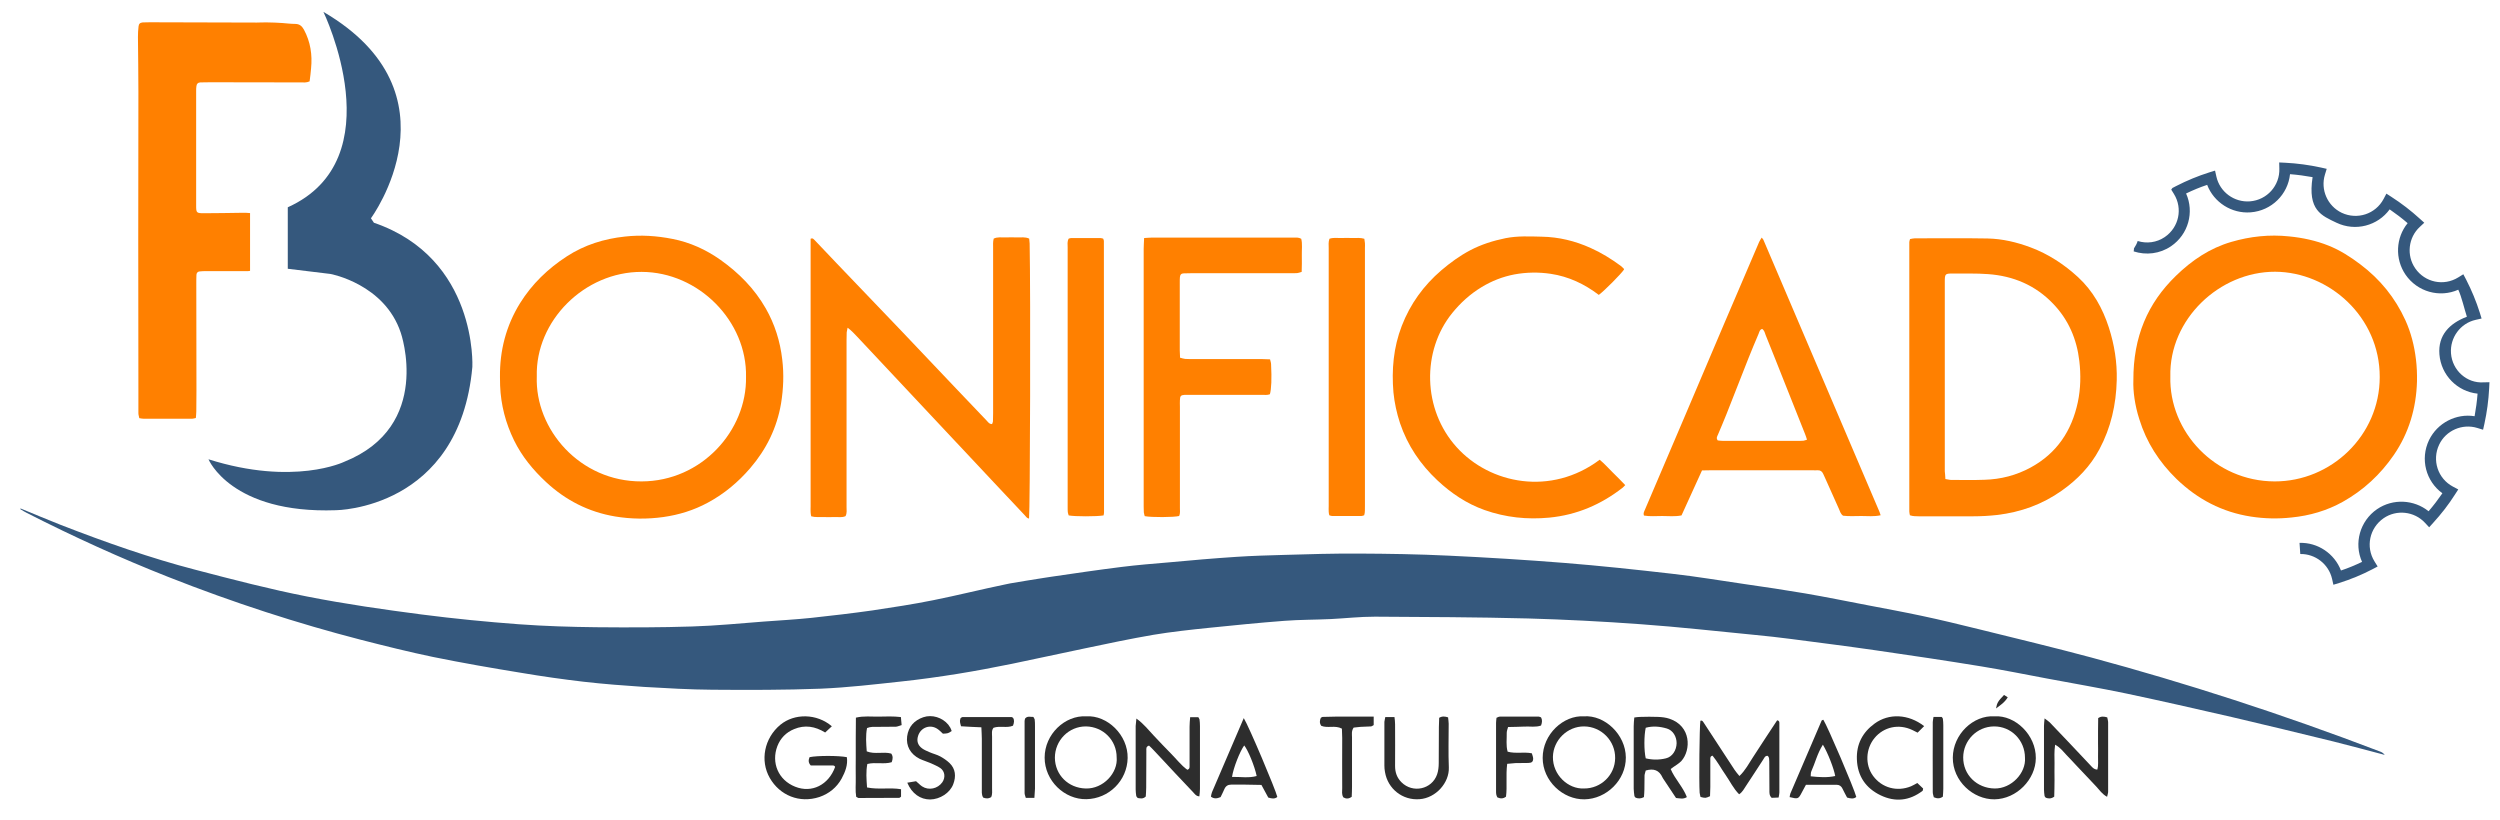 <?xml version="1.0" encoding="UTF-8"?> <!-- Generator: Adobe Illustrator 22.0.0, SVG Export Plug-In . SVG Version: 6.00 Build 0) --> <svg xmlns="http://www.w3.org/2000/svg" xmlns:xlink="http://www.w3.org/1999/xlink" id="Capa_1" x="0px" y="0px" viewBox="0 0 1683.6 551.9" style="enable-background:new 0 0 1683.6 551.9;" xml:space="preserve"> <style type="text/css"> .st0{fill:#FF8000;} .st1{fill:#2D2D2D;} .st2{fill:#35587D;} .st3{clip-path:url(#SVGID_2_);fill:#35587D;} </style> <path class="st0" d="M204.7,20c-1.4-2.5-3-3.9-6-3.9c-2.9,0-5.7-0.4-8.6-0.6c-3.3-0.2-6.7-0.4-10-0.4c-2.4-0.1-4.8,0.1-7.2,0.1 c-24-0.1-48-0.1-72-0.2c-1.6,0-3.2,0-4.8,0.1c-1.8,0.2-2.6,0.9-2.8,2.7c-0.3,2.4-0.4,4.8-0.4,7.2c0.1,12.3,0.3,24.6,0.3,36.9 c0,33.3-0.1,66.5-0.1,99.8c0,33.9,0,67.8,0.1,101.7c0,5,0,9.9,0,14.9c0,1.1,0.4,2.1,0.6,3.3c1.2,0.2,2.1,0.4,3,0.4 c10.9,0,21.8,0,32.6,0c0.7,0,1.5-0.3,2.5-0.5c0.1-1.6,0.3-3,0.3-4.4c0.1-4.6,0.1-9.3,0.1-13.9c0-24-0.1-48-0.1-72 c0-2.1,0-4.2,0.1-6.2c0.1-1.3,0.9-2.1,2.1-2.2c1.4-0.2,2.9-0.2,4.3-0.2c8.6,0,17.3,0,25.9,0c1.2,0,2.5,0.1,3.8-0.2v-38.9 c-1.7-0.2-3.4-0.2-5.2-0.2c-8.6,0.1-17.3,0.3-25.9,0.3c-5,0-5.2-0.3-5.2-5.1c0-25.8,0-51.5,0-77.3c0-1.1,0-2.2,0.2-3.3 c0.2-1.5,1-2.3,2.6-2.4c2.2-0.1,4.5-0.1,6.7-0.1c20.3,0,40.6,0.1,60.9,0.1c1.9,0,3.8,0.3,6-0.7c0.4-3.1,0.8-6,1-8.8 C210.4,36.9,209.1,28.2,204.7,20z"></path> <path class="st0" d="M1436.7,256c-0.1-29.2,9.6-51.8,28.7-70.3c10.7-10.4,22.8-18.6,37.3-22.8c12.7-3.7,25.6-5.1,38.9-3.7 c9.1,0.9,18,2.8,26.5,6.2c7.8,3.1,14.8,7.6,21.4,12.6c13.3,10,23.5,22.5,30.4,37.7c3.8,8.4,6,17.2,7.1,26.3 c0.6,4.9,0.8,9.9,0.7,14.8c-0.5,18-5.4,34.7-15.6,49.6c-9,13.1-20.4,23.7-34.3,31.5c-10.7,6-22.4,9.4-34.6,10.6 c-9.1,1-18.2,0.8-27.3-0.6c-19.4-3-36-11.7-50.1-25.3c-11.7-11.4-20.3-24.7-25.1-40.3C1437.7,273,1436.4,263.4,1436.7,256z M1461.6,253.5c-1,37.1,30,70.6,70.2,70.7c38,0.1,70.8-30.8,70.8-70.3c0.1-40.6-34.2-70.7-70.4-70.9 C1494.7,182.9,1460.7,215,1461.6,253.5z"></path> <path class="st0" d="M336.7,253.9c-0.2-17.8,4.1-34.5,13.5-49.7c8.1-13,18.8-23.3,31.6-31.6c11.9-7.7,25-11.8,39.1-13.3 c10.8-1.2,21.4-0.5,32,1.6c11.8,2.3,22.5,7.2,32.3,14.1c12.4,8.8,22.9,19.4,30.5,32.7c6.1,10.7,9.7,22.2,11.1,34.4 c1.2,9.9,0.8,19.8-0.8,29.6c-2.8,16.5-9.9,30.9-20.8,43.6c-8.1,9.4-17.5,17.3-28.5,23.2c-9.4,5.1-19.4,8.2-30,9.7 c-10.8,1.5-21.7,1.4-32.5-0.4c-17.8-3-33.3-10.9-46.5-23.2c-8.7-8.1-16.2-17.2-21.5-28c-5.7-11.7-8.9-23.9-9.4-36.9 C336.7,257.7,336.7,255.8,336.7,253.9z M502.4,253.9c0.8-37.6-31.9-70.7-70.3-70.8c-38.5-0.1-71.6,33-70.6,70.4 c-1.3,35.6,29,70.9,70.6,70.7C472.5,324.1,503,290,502.4,253.9z"></path> <path class="st0" d="M570.8,220.7c-0.3,1.5-0.5,2.3-0.6,3.1c-0.1,1.8-0.1,3.5-0.1,5.3c0,37.4,0,74.9,0,112.3c0,2,0.4,4.2-0.7,6.2 c-2.4,1.1-5,0.5-7.5,0.6c-2.6,0.1-5.1,0.1-7.7,0c-2.5-0.1-5.1,0.3-7.9-0.5c-0.2-1-0.4-1.9-0.4-2.8c-0.1-1.3,0-2.6,0-3.8 c0-58.4,0-116.8,0-175.2c0-1.7,0-3.5,0-5.1c1.5-0.7,2,0.3,2.7,0.9c5.1,5.3,10.1,10.7,15.2,16c14.3,14.9,28.6,29.8,42.8,44.7 c12.5,13.1,24.9,26.2,37.3,39.3c6.8,7.2,13.7,14.4,20.5,21.5c1,1,1.7,2.4,3.7,2.4c0.2-0.6,0.6-1.3,0.6-2c0.1-1.8,0.1-3.5,0.1-5.3 c0-37.1,0-74.2,0-111.3c0-2-0.2-4.1,0.4-6.3c2.6-1.3,5.4-0.7,8-0.8c2.6-0.1,5.1-0.1,7.7,0c2.7,0.1,5.4-0.5,8.2,0.8 c0.1,1.2,0.2,2.3,0.3,3.3c0.7,32.9,0.3,180-0.4,185.2c-1.4-0.1-2.1-1.3-2.9-2.2c-6.9-7.3-13.8-14.7-20.7-22 c-18.6-19.8-37.2-39.6-55.8-59.5c-12.1-12.9-24.3-25.9-36.4-38.8C575.4,224.9,573.7,222.8,570.8,220.7z"></path> <path class="st0" d="M1286.2,347c-0.2-1.1-0.4-1.8-0.4-2.6c0-60.5,0-120.9,0-181.4c0-0.6,0.3-1.2,0.5-2c1.1-0.2,2.2-0.5,3.2-0.5 c16.3,0,32.6-0.2,49,0.1c10,0.2,19.6,2.5,29,6c12,4.5,22.5,11.4,31.9,20c10.1,9.3,16.6,21,20.8,34c3.7,11.5,5.6,23.3,5.3,35.4 c-0.4,16.4-3.9,32-11.7,46.6c-6.1,11.4-14.8,20.4-25.3,27.8c-13.1,9.3-27.6,14.5-43.5,16.4c-5.4,0.6-10.8,0.9-16.3,0.9 c-12.2,0-24.3,0-36.5,0C1290.4,347.6,1288.5,347.8,1286.2,347z M1310.1,322.6c1.6,0.2,2.7,0.6,3.8,0.6c7.5,0,15,0.2,22.5-0.1 c11-0.3,21.5-3,31.2-8.3c17.6-9.6,27.6-24.7,31.7-44c1.9-9.1,2.1-18.4,1-27.7c-1.7-14.7-7.3-27.8-17.6-38.5 c-11.9-12.5-26.9-18.8-43.9-20c-7.8-0.6-15.6-0.3-23.5-0.4c-5.4,0-5.6,0.1-5.6,5.7c0,42.5,0,85,0,127.5 C1309.9,319,1310,320.5,1310.1,322.6z"></path> <path class="st0" d="M1146.2,316.8c-4.6,10.2-9.2,20.2-13.8,30.3c-4.4,0.9-8.7,0.4-13,0.4c-4.1,0-8.3,0.4-12.3-0.3 c-0.6-1.5,0.1-2.6,0.6-3.8c9-21.2,18.1-42.3,27.1-63.5c8.7-20.4,17.4-40.9,26.1-61.4c7.9-18.5,15.8-37,23.8-55.6 c0.4-1,1.1-1.8,1.7-2.9c0.5,0.7,0.9,1,1.1,1.4c26.1,61.2,52.2,122.4,78.3,183.5c0.2,0.6,0.4,1.2,0.7,2.1c-4.5,1-8.7,0.5-13,0.5 c-4.1,0-8.3,0.3-12.3-0.2c-1.7-1.2-2.1-3-2.8-4.6c-3.2-7-6.3-14-9.4-21c-0.4-0.9-0.8-1.8-1.2-2.6c-0.7-1.6-1.9-2.5-3.7-2.4 c-1.1,0.1-2.2,0-3.4,0c-22.9,0-45.8,0-68.6,0C1150.2,316.7,1148.3,316.8,1146.2,316.8z M1186.7,221.5c-1.7,0.5-1.9,2.1-2.4,3.3 c-2.3,5.4-4.6,10.9-6.8,16.4c-5,12.6-9.9,25.3-14.9,37.9c-1.8,4.6-3.8,9.1-5.7,13.7c-0.5,1.1-1.3,2.3-0.1,3.8c1,0.1,2.3,0.3,3.5,0.3 c17.3,0,34.5,0,51.8,0c0.8,0,1.6,0,2.4-0.1c0.7-0.1,1.4-0.4,2.4-0.7c-0.5-1.5-0.8-2.7-1.3-3.8c-4.6-11.7-9.3-23.5-14-35.2 c-4.2-10.5-8.3-21.1-12.6-31.6C1188.5,224.1,1188.2,222.5,1186.7,221.5z"></path> <path class="st0" d="M1093.7,181.5c-2,3-13.1,14.2-17,17.1c-9.6-7.3-20.3-12.4-32.4-14.2c-8.1-1.2-16.3-1.1-24.4,0.4 c-7.9,1.5-15.3,4.4-22.2,8.6c-7.6,4.6-14.1,10.5-19.7,17.4c-20.6,25.4-20.1,64.9,3,90.4c22.4,24.8,63.5,33,96.3,8.4 c3.1,2.6,5.9,5.7,8.8,8.6c2.8,2.8,5.6,5.5,8.4,8.5c-0.8,0.8-1.2,1.3-1.7,1.7c-14.6,11.4-30.9,18.4-49.5,20.2 c-14.9,1.4-29.3-0.1-43.5-5.1c-12.1-4.3-22.5-11.3-31.8-20c-11.5-10.8-20.1-23.5-25.2-38.6c-2.2-6.7-3.7-13.6-4.4-20.6 c-1.3-15.3,0-30.3,5.6-44.8c5.7-14.8,14.7-27.2,26.7-37.5c6-5.1,12.3-9.7,19.3-13.4c7.6-4,15.6-6.5,23.9-8.2 c8.1-1.6,16.2-1.2,24.4-1c11.5,0.2,22.5,2.9,32.9,7.6c7.2,3.2,13.8,7.3,20.2,12c0.6,0.5,1.2,1,1.8,1.6 C1093.6,180.9,1093.6,181.3,1093.7,181.5z"></path> <path class="st0" d="M770.5,160.3c2.2-0.1,3.8-0.3,5.3-0.3c31.8,0,63.6,0,95.5,0c1.6,0,3.2-0.2,5,0.8c0.9,3.5,0.3,7.4,0.4,11.2 c0.1,3.7,0,7.3-0.1,11.1c-1.1,0.3-2,0.7-2.9,0.8c-1.4,0.1-2.9,0.1-4.3,0.1c-22.5,0-45.1,0-67.6,0c-1.6,0-3.2,0-4.8,0.1 s-2.2,0.8-2.4,2.5c-0.1,1.1-0.1,2.2-0.1,3.4c0,15.3,0,30.7,0,46c0,1.6,0.1,3.2,0.2,4.9c1.3,0.3,2.3,0.7,3.4,0.8 c1.4,0.1,2.9,0.1,4.3,0.1c15.7,0,31.3,0,47,0c1.9,0,3.8,0.1,5.9,0.2c0.3,1.3,0.7,2.3,0.7,3.4c0.5,9.5,0.2,16.7-0.8,20.1 c-1.7,0.7-3.7,0.4-5.5,0.4c-15.8,0-31.7,0-47.5,0c-1.4,0-2.9,0-4.3,0c-2.7,0.2-3.2,0.7-3.3,3.6c-0.1,1.4,0,2.9,0,4.3 c0,22.7,0,45.4,0,68.1c0,1.9,0.3,3.8-0.5,5.6c-3.7,0.9-18.5,1-23.2,0.1c-0.2-0.8-0.5-1.7-0.6-2.6c-0.1-1.3-0.1-2.6-0.1-3.8 c0-57.9,0-115.8,0-173.6C770.2,165.4,770.4,163.1,770.5,160.3z"></path> <path class="st0" d="M743.2,347.1c-4.6,0.8-19.4,0.8-23.5,0c-0.2-0.7-0.5-1.4-0.6-2.2c-0.1-1.1-0.1-2.2-0.1-3.4 c0-58.3,0-116.7,0-175c0-1.9-0.4-3.8,0.7-5.8c0.5-0.1,1.1-0.4,1.7-0.4c6.6,0,13.1,0,19.7,0c0.6,0,1.2,0.3,1.8,0.4 c0.2,0.6,0.5,1,0.5,1.5c0,60.7,0.1,121.5,0.1,182.2C743.6,345.3,743.4,346,743.2,347.1z"></path> <path class="st0" d="M918.7,347c-0.7,0.2-1.3,0.5-1.9,0.5c-6.6,0-13.1,0-19.7,0c-0.6,0-1.2-0.3-1.9-0.5c-0.2-0.8-0.4-1.6-0.4-2.4 c-0.1-1.3,0-2.6,0-3.8c0-57.9,0-115.8,0-173.7c0-2-0.3-4.1,0.5-6.3c2.5-0.9,5.1-0.5,7.6-0.5c2.7-0.1,5.4-0.1,8.2,0 c2.5,0,5.1-0.3,7.7,0.5c0.2,1.1,0.3,2,0.4,2.9c0.1,1.1,0,2.2,0,3.4c0,57.9,0,115.8,0,173.7C919.1,342.8,919.4,344.9,918.7,347z"></path> <path class="st1" d="M1190.4,509c-1.9-0.1-2.3,1.6-3.1,2.7c-3.9,5.9-7.6,11.8-11.5,17.6c-1.3,1.9-2.3,4.1-4.6,5.6 c-3.9-3.9-6.1-8.7-9.1-13s-5.5-9-8.8-13c-1.7,0.4-1.5,1.6-1.5,2.6c0,6.2,0,12.3,0,18.5c0,2.1-0.2,4.2-0.2,6.2c-3,1.3-3,1.4-6.4,0.5 c-0.2-0.9-0.5-1.9-0.6-2.9c-0.5-7.4-0.1-44.3,0.5-48.4c1.4-0.5,1.8,0.7,2.4,1.5c6.9,10.5,13.7,21,20.6,31.5c0.9,1.4,2,2.6,3.3,4.2 c4.1-3.9,6.3-8.4,9.1-12.6c2.7-4.1,5.4-8.2,8-12.3c2.8-4.3,5.6-8.5,8.3-12.6c1.5,0.2,1.5,1.2,1.5,2c0,15.5,0,31.1,0,46.6 c0,1-0.3,2-0.5,3.4c-1.8,0.1-3.4,0.2-4.7,0.2c-1.7-1.7-1.5-3.5-1.5-5.2c0-6.4,0-12.8-0.1-19.2C1191.3,511.8,1191.8,510.2,1190.4,509 z"></path> <path class="st1" d="M731.5,482.4c14.2-0.9,28.2,12.6,27.9,28.1c-0.3,15.2-12.6,27.4-27.8,27.7c-14.7,0.3-28.1-12.4-28.1-28 C703.5,494.4,717.2,481.6,731.5,482.4z M752,510c0-11.5-9.1-20.6-20.6-20.8c-11.6-0.1-21,9.4-21,21.1c0.1,11.6,9.1,20.4,20.7,20.7 C743,531.4,753,520.4,752,510z"></path> <path class="st1" d="M1343.2,482.4c13.9-0.9,28,12.6,27.8,28.2c-0.1,14.2-12.8,27.5-27.9,27.7c-14.2,0.1-28.1-12.2-28-28.1 C1315.2,494.5,1328.9,481.5,1343.2,482.4z M1363.7,510.3c0-11.8-9.3-21.2-20.9-21.1c-11.4,0.1-20.6,9.4-20.7,20.8 c-0.1,11.8,9.2,20.8,21.1,21C1354.6,531.2,1364.5,520.5,1363.7,510.3z"></path> <path class="st1" d="M1066.7,482.4c13.9-1,28.1,12.2,28.2,27.7c0.1,15.3-13.1,28-27.9,28.2c-14.4,0.2-28.1-12.3-28.1-27.9 C1038.9,494.3,1053,481.6,1066.7,482.4z M1066.7,531c11.5,0.1,20.9-9.1,21-20.4c0.2-11.6-9.2-21.3-20.9-21.4 c-11.2-0.1-20.8,9.2-21,20.5C1045.6,521.8,1056,531.5,1066.7,531z"></path> <path class="st1" d="M560.2,489.1c-1.7,1.6-3,2.8-4.5,4.2c-6.8-4.2-13.7-5.3-20.9-2.3c-5.4,2.2-9.2,6.1-11.3,11.5 c-4.2,11.1,0.6,22.8,12,27.3c11.2,4.5,22.5-1.2,26.9-13.3c-0.5-1.3-1.7-1-2.7-1c-4.7,0-9.3,0-13.7,0c-1.9-2.1-1.5-3.8-0.8-5.6 c5.3-1.1,19.4-1.1,25.1,0c0.8,5.2-1.1,9.9-3.5,14.4c-3.3,6-8.5,10.2-14.9,12.4c-13.5,4.5-26.8-1.1-33.5-12.8s-3.7-26.8,7.1-35.8 C535,480.3,550,480.4,560.2,489.1z"></path> <path class="st1" d="M1125.1,517.9c2.8,6.7,8.3,12,10.9,18.9c-2.5,1.6-4.8,0.8-7.3,0.6c-2.7-4.1-5.4-8.1-8.1-12.2 c-0.4-0.5-0.7-1.1-1-1.6c-2.2-4.9-5.9-6.3-11.3-4.7c-0.2,1-0.7,2.1-0.8,3.3c-0.1,3.2,0,6.4-0.1,9.6c0,1.7-0.2,3.3-0.3,5 c-2,1.1-3.8,1.1-5.6,0.4c-0.3-0.4-0.7-0.7-0.8-1c-0.2-1.7-0.5-3.4-0.5-5c0-14,0-28.1,0-42.1c0-1.9,0.2-3.8,0.4-5.9 c1.5-0.2,2.7-0.4,4-0.4c4-0.1,8.1-0.2,12.1,0c2.5,0.1,5.1,0.4,7.5,1.2c14.8,4.9,14.7,21.1,8.1,28.5 C1130.4,514.5,1127.6,515.9,1125.1,517.9z M1108.3,510.7c4.5,1.1,9.1,1.1,13.6,0c4.3-1,7.1-5.4,7.2-10.2c0-4.5-2.5-8.7-6.6-9.9 c-4.7-1.4-9.5-1.8-14.2-0.5C1107.1,495.5,1107.1,505.4,1108.3,510.7z"></path> <path class="st1" d="M765.3,483.9c4.9,3.5,8.1,7.7,11.7,11.5c3.8,4,7.6,8.1,11.5,12c3.7,3.7,6.9,8,11.1,11c1.7-0.6,1.5-1.7,1.5-2.7 c0-8.7,0-17.5,0-26.2c0-2.1,0.2-4.2,0.4-6.5c2.1,0,3.7,0,5.5,0c0.2,0.4,0.7,1,0.8,1.5c0.2,1.5,0.3,3,0.3,4.5c0,14.1,0,28.1,0,42.2 c0,1.6-0.2,3.3-0.4,5.1c-2.3-0.1-3.2-1.8-4.3-2.9c-7.8-8.2-15.5-16.4-23.2-24.7c-2.2-2.3-4.3-4.7-6.4-6.6c-2.2,0.7-1.8,2.2-1.8,3.4 c0,8.3,0,16.6-0.1,24.9c0,2.1-0.2,4.2-0.3,6c-2,1.9-3.8,1.2-5.4,1c-0.5-0.6-0.9-0.9-1-1.3c-0.2-1.5-0.4-2.9-0.4-4.4 c0-14.3,0-28.6,0-42.8C764.9,487.5,765.1,486,765.3,483.9z"></path> <path class="st1" d="M1384,501.5c-0.7,4.8-0.4,8.6-0.4,12.3c-0.1,3.8,0,7.7,0,11.5s-0.1,7.6-0.2,11.2c-2.1,1.5-3.9,1.4-5.7,0.7 c-0.3-0.4-0.7-0.7-0.8-1.1c-0.2-1.5-0.4-2.9-0.4-4.4c0-14.3,0-28.5,0-42.8c0-1.4,0.2-2.9,0.4-5.1c1.5,1.2,2.6,1.8,3.4,2.6 c9.1,9.5,18.2,19.1,27.2,28.7c1.3,1.3,2.3,3,4.9,3.2c0.9-2.9,0.4-5.9,0.5-8.8c0.1-3,0-6,0-8.9c0-2.8,0-5.5,0-8.3 c0-2.9,0.1-5.9,0.1-8.7c2.1-1.4,3.9-1.1,6.1-0.5c0.2,1.1,0.6,2.3,0.6,3.5c0,15.5,0,31.1,0,46.6c0,1-0.4,1.9-0.7,3.4 c-3.4-1.8-5.1-4.6-7.2-6.8c-2.2-2.3-4.4-4.6-6.6-7c-2.3-2.5-4.7-4.9-7-7.4c-2.2-2.3-4.3-4.7-6.6-7 C1389.5,506.3,1387.8,503.6,1384,501.5z"></path> <path class="st1" d="M932.9,482.9c2.1,0,3.9,0,6.2,0c0.2,1.6,0.4,3.3,0.4,4.9c0,9.4,0.1,18.7,0,28.1c0,4.3,1.3,7.9,4.3,10.9 c7.6,7.6,20.5,4.8,24-5.3c0.8-2.3,1.1-5,1.1-7.5c0.1-8.1,0-16.2,0.1-24.3c0-2.1,0.2-4.2,0.2-6.3c2-1.2,3.8-1,6-0.3 c0.1,1.4,0.4,2.8,0.4,4.3c0,9.8-0.3,19.6,0.1,29.4c0.4,10.3-8.7,20.6-19.7,21.4c-11.4,0.9-21.4-6.9-23.3-18.3 c-0.3-1.5-0.4-3-0.4-4.4c0-9.8,0-19.6,0-29.4C932.4,485.2,932.7,484.2,932.9,482.9z"></path> <path class="st1" d="M583.9,530.3c7.8,1.6,15.3-0.1,22.9,1.2c0,2,0,3.6,0,5c-0.5,0.4-0.9,0.8-1.2,0.8c-9.1,0.1-18.3,0.1-27.4,0.1 c-0.4,0-0.7-0.4-1.6-0.8c-0.7-4.1-0.2-8.5-0.3-12.9c-0.1-4.5,0-8.9,0-13.4c0-4.5,0-8.9,0-13.4c0-4.4,0.1-8.9,0.1-13.6 c5.3-1.3,10.4-0.6,15.4-0.7c4.9-0.1,9.7-0.3,14.9,0.3c0.2,1.9,0.3,3.5,0.5,5.4c-1.5,0.4-2.6,1-3.8,1.1c-4.3,0.1-8.5,0.1-12.8,0.1 c-2.1,0-4.3-0.2-6.7,0.8c-1,5.1-0.6,10.3-0.2,15.7c5.5,2.2,11.2,0,16.5,1.5c1.3,1.8,1.1,3.7,0.3,5.8c-5.2,1.6-10.8-0.2-16.4,1.2 C583.1,519.6,583.5,524.6,583.9,530.3z"></path> <path class="st1" d="M837.6,483.6c3.4,5.4,21.6,48.5,22.6,53.1c-1.8,1.5-3.8,1.1-6.1,0.4c-1.4-2.6-2.9-5.4-4.6-8.5 c-3.6-0.1-7.2-0.2-10.8-0.2c-3.2,0-6.4,0-9.6,0c-2.1,0-3.6,0.9-4.5,2.9c-0.8,1.9-1.8,3.8-2.6,5.5c-2.4,1-4.4,1.3-6.5-0.3 c0.2-1,0.3-2.1,0.7-3C823.2,517.2,830.2,500.8,837.6,483.6z M829.7,523.2c5.8-0.1,11.2,0.9,16.6-0.6c-1.4-6.7-5.8-17.4-8.4-20.6 C835,506,830.6,517.1,829.7,523.2z"></path> <path class="st1" d="M1227.9,484.7c2.8,4.3,20.8,46.4,22.2,52c-1.8,1.5-3.8,1.1-6.2,0.4c-1-1.9-2.1-3.9-3.1-6 c-0.8-1.7-2.1-2.6-4-2.6c-6.8,0-13.6,0-20.6,0c-1,1.9-1.9,3.6-2.8,5.2c-2.3,4.4-2.5,4.5-8.2,3.1c0.2-0.8,0.2-1.6,0.5-2.4 c7-16.4,14-32.8,21.1-49.2C1226.9,485,1227.5,484.9,1227.9,484.7z M1227.6,501.5c-3.8,6-5.2,12.3-7.8,18c-0.4,0.9-0.3,2-0.4,3.3 c5.7,0.6,11.1,1,16.5-0.2C1235.1,517.8,1231,507.1,1227.6,501.5z"></path> <path class="st1" d="M1295.8,489c-1.7,1.7-3,3-4.4,4.4c-1.4-0.7-2.5-1.3-3.6-1.8c-9.1-4.3-19.2-2.1-25.4,5.4c-6,7.3-6.5,18-1,25.5 c5.9,8.1,16.2,10.9,25.6,7c1.3-0.6,2.6-1.3,4.2-2.2c1.4,1.3,2.7,2.6,3.9,3.7c-0.2,0.8-0.1,1.4-0.4,1.6c-8.8,6.7-18.4,7.7-28.2,3 c-10-4.8-15.6-12.9-16-24.2c-0.4-10.2,3.8-18.2,11.9-24.1C1272.1,480.2,1285.2,480.8,1295.8,489z"></path> <path class="st1" d="M611,527.1c2.4-0.4,4.3-0.7,5.9-1c1.6,1.3,2.7,2.6,4.1,3.5c4.4,2.9,10.5,1.6,13.6-2.8c2.2-3.2,1.8-7.4-1.4-9.6 c-2-1.4-4.5-2.3-6.8-3.4c-2.3-1-4.8-1.7-7.1-2.8c-6.3-3.2-9.2-8.7-8.4-15.1c0.9-6.6,4.8-10.8,10.9-12.9c5.9-2,12.8,0.2,16.8,5 c0.5,0.7,1,1.4,1.4,2.1c0.4,0.7,0.6,1.5,0.9,2.2c-2.4,1.6-2.4,1.6-5.9,1.8c-1.2-1.1-2.4-2.4-3.8-3.3c-4.9-3.2-11.1-0.9-12.9,4.7 c-1.1,3.4-0.3,6.3,2.7,8.5c1.5,1.1,3.3,1.8,5.1,2.6c2.3,1,4.9,1.6,7.1,2.8c2.2,1.2,4.4,2.7,6.2,4.4c4.2,4,4.5,9.1,2.6,14.2 c-2.2,6-9,10.3-15.6,10.4C619.8,538.4,614.1,534.5,611,527.1z"></path> <path class="st1" d="M1015,514.4c-1,7.9,0.1,15.2-0.8,22.1c-2.1,1.6-3.9,1.3-5.8,0.5c-0.2-0.5-0.6-1.1-0.7-1.7 c-0.2-0.8-0.2-1.7-0.2-2.5c0-15.3,0-30.6,0-46c0-1.1,0.2-2.1,0.3-3.4c0.7-0.3,1.5-0.8,2.3-0.8c8.7,0,17.4,0,26.2,0 c0.4,0,0.8,0.3,1.5,0.5c0.9,1.6,0.8,3.4,0,5.5c-3.6,1.3-7.4,0.5-11.2,0.7c-3.6,0.2-7.2,0.2-11,0.3c-0.4,1.5-0.9,2.7-0.9,3.9 c0.1,4.2-0.6,8.4,0.6,12.7c5.4,1.5,10.8,0,16.3,1.1c0.3,1.1,0.8,2.2,0.9,3.4c0,2.2-0.8,3-3.1,3.1c-3,0.1-6,0-8.9,0.1 C1018.7,514,1017.1,514.2,1015,514.4z"></path> <path class="st1" d="M660.9,489.8c-5-0.2-9.2-0.4-13.7-0.7c-0.3-1.3-0.7-2.2-0.7-3.2c-0.1-0.8,0.2-1.6,0.4-2.3 c0.5-0.3,0.9-0.7,1.2-0.7c11.1,0,22.1,0,33.2,0c0.2,0,0.4,0.2,0.9,0.5c1,1.4,0.8,3.2,0,5.3c-4.1,1.8-8.7-0.1-13.1,1.4 c-1.5,1.8-1,4-1,6c0,11.5,0,23,0,34.5c0,2.1,0.3,4.3-0.6,6.2c-1.9,1.2-3.7,1-5.4,0.3c-1.3-2.2-0.8-4.3-0.9-6.4c0-11.1,0-22.1,0-33.2 C661.2,495.1,661,492.8,660.9,489.8z"></path> <path class="st1" d="M925.1,482.6c0,2.5,0,4.1,0,5.7c-0.8,0.4-1.3,0.9-1.9,0.9c-2.3,0.2-4.7,0.1-7,0.3c-1.6,0.1-3.3,0.4-4.6,0.5 c-1.6,2.3-1.1,4.5-1.1,6.6c0,11.1,0,22.1,0,33.2c0,2.3-0.1,4.6-0.2,6.8c-2.1,1.5-3.8,1.4-5.6,0.4c-1.3-2-0.8-4.2-0.8-6.2 c-0.1-11.3,0-22.5,0-33.8c0-2.1-0.1-4.2-0.2-6.3c-4.6-2.5-9.6-0.1-13.9-1.9c-1.3-1.8-1.1-3.6-0.3-5.4c0.5-0.2,0.8-0.6,1.2-0.6 C901.9,482.4,913.1,482.7,925.1,482.6z"></path> <path class="st1" d="M1302.1,482.8c2.3,0,4,0,5.5,0c0.4,0.5,0.8,0.9,0.8,1.2c0.2,1.5,0.3,3,0.3,4.4c0,14.2,0,28.5,0,42.7 c0,1.9-0.2,3.8-0.3,5.4c-2.1,1.5-3.9,1.3-6.1,0.4c-0.2-1-0.7-2.2-0.7-3.4c-0.1-15.7,0-31.4,0-47.2 C1301.6,485.4,1301.9,484.3,1302.1,482.8z"></path> <path class="st1" d="M696.6,537.3c-2.3,0-3.9,0-5.8,0c-0.3-1.2-0.8-2.2-0.8-3.2c0-16.2,0-32.4,0-48.5c0-0.6,0.2-1.2,0.4-1.8 c1.6-1.8,3.6-0.9,5.5-1c0.3,0.6,0.8,1.2,0.9,1.7c0.2,1.5,0.2,3,0.2,4.5c0,14.1,0,28.1,0,42.2C696.9,532.9,696.7,534.8,696.6,537.3z"></path> <path class="st1" d="M1344.2,477.1c0.7-3.9,1.4-4.9,5.4-9.1c0.7,0.5,1.5,0.9,2.5,1.6C1350,473.1,1347,475,1344.2,477.1z"></path> <path d="M221.1,10.1c-0.2,0.1-0.5,0.1-0.6,0.1C220.6,10.2,220.8,10.2,221.1,10.1C221,10.1,221.1,10.1,221.1,10.1z"></path> <path class="st2" d="M249.8,147c0,0,62-84-32-139c0,0,48,99.1-24,131.6V181l28.8,3.5c0,0,36.4,6.7,47.3,39.6 c0,0,21.9,62.9-38.1,86.9c0,0-33.9,16.5-91.4-1.7c0,0,15.2,36.8,85.8,34.3c0,0,83.2-0.4,91.9-96.5c0,0,3.7-73.1-66.3-97.1L249.8,147 z"></path> <g> <g> <defs> <rect id="SVGID_1_" x="1188.3" y="-482.8" transform="matrix(0.611 -0.792 0.792 0.611 627.764 1388.234)" width="1076.4" height="1076.4"></rect> </defs> <clipPath id="SVGID_2_"> <use xlink:href="#SVGID_1_" style="overflow:visible;"></use> </clipPath> <path class="st3" d="M1650.6,238c-0.8-10.6,6.3-20.3,16.6-22.6l4-0.9l-1.2-3.9c-2.4-7.6-5.5-15.1-9.2-22.3l-1.9-3.6l-3.4,2.1 c-9.8,6.1-22.5,3.4-29-6.1c-6-8.7-4.7-20.7,3.1-27.9l3-2.8l-3-2.7c-5.9-5.4-12.4-10.4-19.1-14.7l-3.4-2.2l-1.9,3.6 c-5.4,10.2-17.8,14.2-28.2,9.3c-9.6-4.6-14.4-15.6-11.3-25.7l1.2-3.9l-4-0.9c-7.8-1.7-15.9-2.8-23.9-3.2l-4.1-0.2l0.1,4.1 c0.4,11.5-8.3,21.2-19.8,22.1c-10.6,0.8-20.3-6.3-22.6-16.7l-0.9-4l-3.9,1.2c-7.6,2.4-15.1,5.5-22.3,9.2l-2.5,1.3 c-0.3,0.4-0.5,0.8-0.8,1.1l1.8,2.9c6.1,9.8,3.4,22.5-6.1,29c-5.5,3.8-12.3,4.6-18.3,2.7c-0.5,1.7-1.4,3.3-2.5,5 c0,0.7-0.1,1.3-0.2,2c8.3,2.7,17.6,1.7,25.2-3.5c11.7-8,15.7-23,10.1-35.5c4.6-2.2,9.3-4.2,14.2-5.8c4.5,11.8,16.5,19.5,29.3,18.5 c14.1-1.1,25.1-12.1,26.5-25.7c5.1,0.4,10.2,1.1,15.2,2c-3.5,22.4,6.1,25.9,16.1,30.7c12.8,6.1,27.8,2,35.8-9 c4.2,2.9,8.3,6,12.1,9.3c-8,9.8-8.7,24-1.4,34.7c8,11.6,23,15.7,35.5,10.1c2.2,4.6,4.2,13.3,5.8,18.2 c-11.8,4.5-19.5,12.5-18.5,25.3c1.1,14.1,12.1,25.1,25.7,26.5c-0.4,5.1-1.1,10.2-2,15.2c-12.4-2-25.1,4.5-30.7,16.1 c-6.1,12.8-2.1,27.7,9,35.8c-2.9,4.2-6,8.3-9.3,12.1c-9.8-7.9-24-8.7-34.7-1.4c-11.6,8-15.7,23-10.1,35.5 c-4.6,2.2-9.3,4.2-14.2,5.8c-4.4-11.4-15.6-19-27.9-18.6c0.1,2.5,0.3,5,0.5,7.5c10.1-0.2,19.1,6.8,21.4,16.7l0.9,4l3.9-1.2 c7.7-2.4,15.2-5.5,22.3-9.2l3.6-1.9l-2.1-3.4c-6.1-9.8-3.4-22.5,6.1-29.1c8.7-6,20.7-4.7,27.9,3.1l2.8,3l2.7-3 c5.4-5.9,10.4-12.3,14.7-19.1l2.2-3.4l-3.6-1.9c-10.2-5.4-14.2-17.8-9.3-28.2c4.5-9.6,15.6-14.4,25.7-11.3l3.9,1.2l0.9-4 c1.7-7.8,2.8-15.9,3.2-23.9l0.2-4.1l-4.1,0.1C1661.3,258.2,1651.5,249.5,1650.6,238z"></path> </g> </g> <g> <g> <path class="st2" d="M1602.8,506.1c-66.2-25.3-131-46.2-194.4-63.3c-25.4-6.8-50.4-12.8-75.5-19c-13-3.2-26.1-6.4-38.9-9.1 c-12.2-2.6-24.2-4.8-36.2-7.1c-14.1-2.7-28.3-5.6-42.3-8c-13.6-2.3-26.9-4.3-40.2-6.2c-16.5-2.4-33.1-5.2-49.2-7 c-24.4-2.8-48.7-5.4-72.5-7.3c-26.4-2.1-52.3-3.7-78-4.9c-20.6-1-40.7-1.3-60.5-1.4c-17.1-0.1-33.7,0.4-50.4,0.9 c-10.8,0.3-21.6,0.6-32,1.3c-15.3,1-30.3,2.3-45.3,3.7c-10.8,0.9-21.7,1.8-32.1,3.1c-16,2-31.6,4.3-47.3,6.6 c-1.7,0.3-3.5,0.5-5.2,0.8c-7.6,1.2-15.1,2.4-22.6,3.7c-1,0.2-2,0.4-2.9,0.6c-16.5,3.4-32.3,7.4-48.8,10.7 c-13.3,2.7-27.1,4.8-41.1,6.9c-13.4,1.9-27.1,3.5-41,5c-10.5,1.1-21.4,1.7-32.2,2.5c-16,1.2-31.5,2.8-48.1,3.3 c-21.2,0.7-42.9,0.7-64.8,0.5c-16.9-0.2-34.1-0.7-51.9-2c-21.4-1.6-43.2-3.7-65.6-6.6c-25.2-3.3-50.7-6.9-77.1-12.1 c-24.5-4.8-50-11.4-75.5-18.1c-29.3-7.6-59.7-18.2-90.5-30.2c-8.9-3.5-17.9-7.3-26.9-11c0,0.2,0,0.3-0.1,0.5 c1.5,0.9,3,1.9,4.5,2.6c31.6,16.1,63.3,30.5,95,43c44.3,17.5,87.5,31.4,129.6,42.3c16.4,4.2,32.8,8.3,48.7,11.6 c20.1,4.1,39.8,7.5,59.4,10.7c14.2,2.4,28.3,4.4,42,6c13.9,1.6,27.4,2.6,40.8,3.5c15.5,0.9,31,1.8,45.9,1.9 c24.6,0.2,49.2,0.2,72.9-0.7c18.8-0.8,36.3-2.9,54-4.8c13.1-1.4,25.9-3.2,38.4-5.2c12.4-2,24.4-4.3,36.3-6.7 c16.7-3.4,33-7.1,49.6-10.5c15.2-3.2,30.3-6.4,46-9.1c12-2,24.8-3.4,37.5-4.7c16.7-1.7,33.5-3.4,50.6-4.7 c10.2-0.8,21.1-0.7,31.5-1.2c9.9-0.5,19.2-1.6,29.6-1.6c34.1,0.2,68.2,0.3,102.9,1.2c24.9,0.7,50.4,2,76.3,3.9 c25.2,1.8,51.1,4.7,76.8,7.2c7.9,0.8,15.9,1.6,24,2.7c19.1,2.5,38.2,4.9,57.5,7.7c23.5,3.4,47.1,6.9,70.9,10.8 c14.6,2.4,29.6,5.4,44.4,8.2c17.6,3.3,35.1,6.3,52.9,10c23.6,5,47.4,10.4,71.3,15.9c22.7,5.3,45.7,10.9,68.6,16.5 c11.3,2.8,22.9,6,34.4,9C1604.8,506.9,1603.8,506.5,1602.8,506.1z"></path> </g> </g> </svg> 